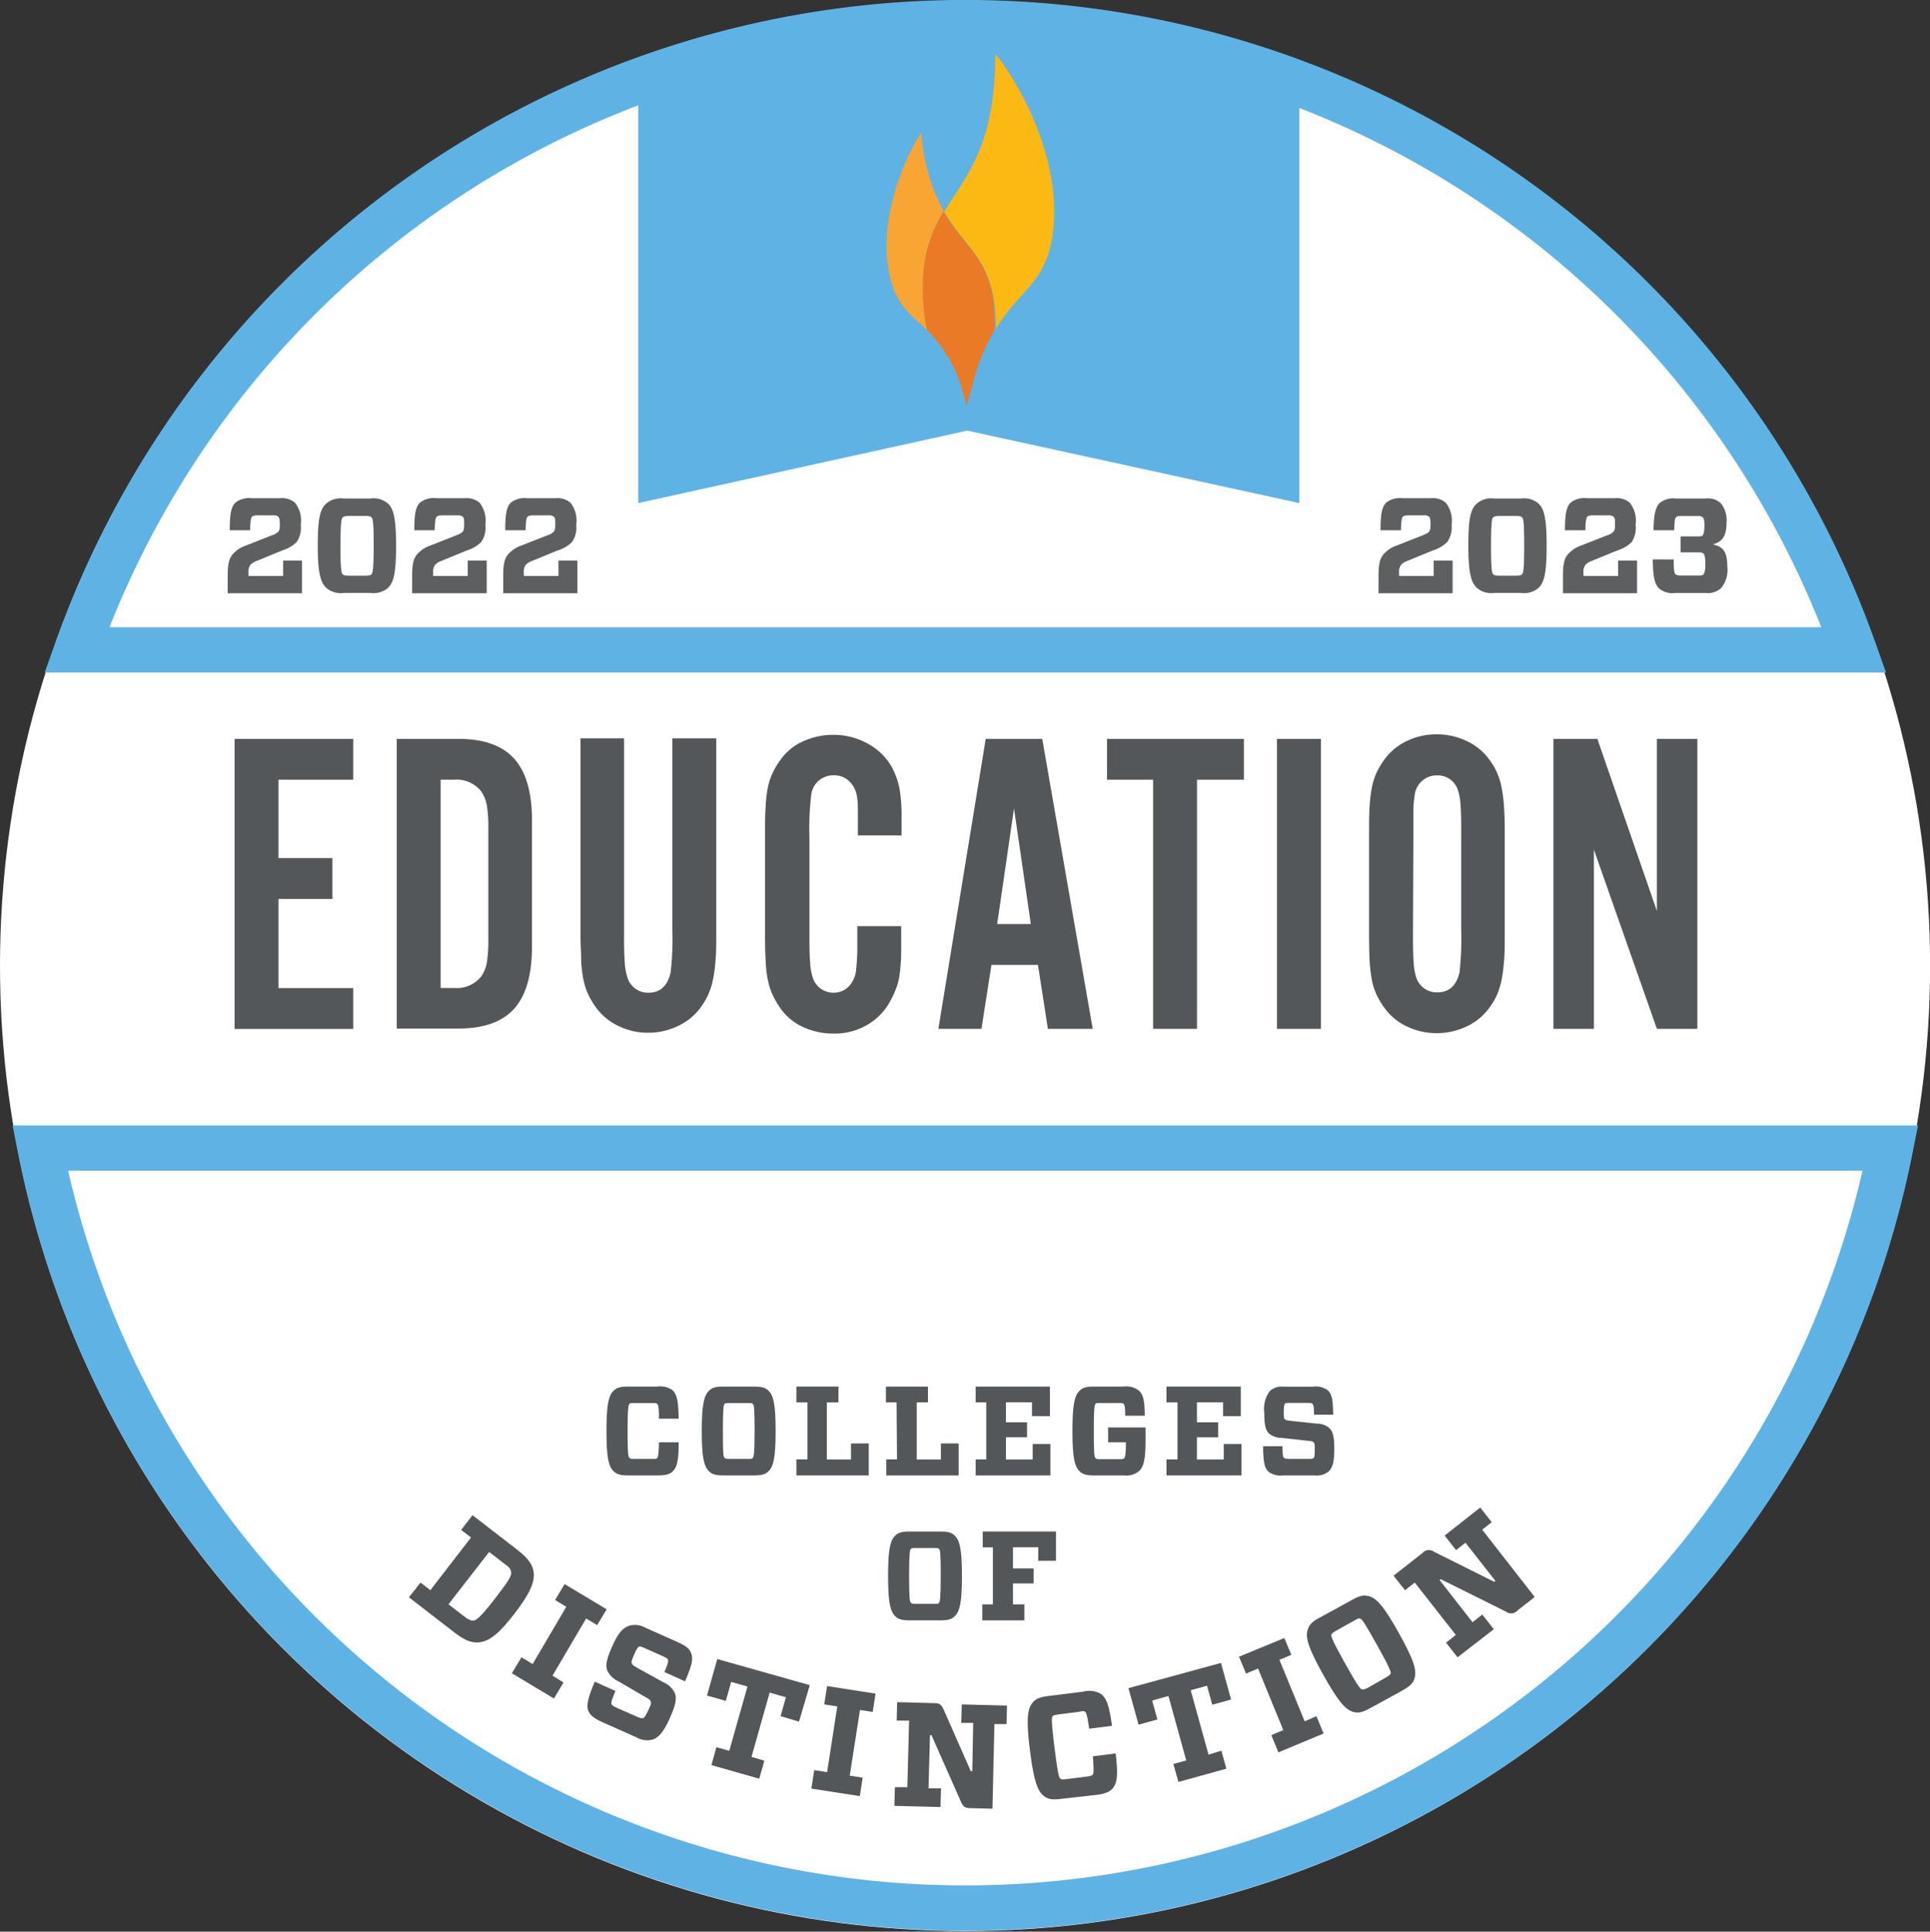 <svg xmlns="http://www.w3.org/2000/svg" viewBox="0 0 229.47 229.61"><rect x="0" y="0" width="229.47" height="229.61" fill="#333333" stroke="none"/><defs><style>.cls-1{fill:#fff;}.cls-2{fill:#5eb3e4;}.cls-3{fill:none;stroke:#5eb3e4;stroke-miterlimit:10;stroke-width:5.38px;}.cls-4{fill:#fcb813;}.cls-5{fill:#f9a533;}.cls-6{fill:#ea7a26;}.cls-7{fill:#53575a;}.cls-8{fill:#5e5f61;}</style></defs><title>2022-2023-Education-CoD</title><g id="Layer_2" data-name="Layer 2"><g id="Layer_1-2" data-name="Layer 1"><circle class="cls-1" cx="114.74" cy="114.8" r="114.74"/><path class="cls-2" d="M75.88,9.19V59.8L115,51.19l39.48,8.61V10.63A72.87,72.87,0,0,0,116.8,2,184.41,184.41,0,0,0,75.88,9.19Z"/><path class="cls-3" d="M220.43,77.25A112.13,112.13,0,0,0,20.73,53.76,112.85,112.85,0,0,0,9.13,77.25Z"/><path class="cls-3" d="M4.77,136.47a112.14,112.14,0,0,0,220,0Z"/><path class="cls-4" d="M118.33,39.21c3.15-5.29,6.68-5.58,7-13.35.34-10.27-7-19.74-7-19.37,0,10.94-3.55,14.5-6.07,18.67,2.35,4.07,5.34,5.5,6,11.14a23.57,23.57,0,0,1,.14,2.91"/><path class="cls-5" d="M112.23,25.16a22.58,22.58,0,0,1-2.68-9.35c0-.29-5,7.61-4,15.55.61,4.79,2.5,5.74,4.67,7.88a25.8,25.8,0,0,1-.47-5.55,15.78,15.78,0,0,1,2.45-8.53"/><path class="cls-6" d="M118.19,36.3c-.62-5.64-3.61-7.07-6-11.14a15.78,15.78,0,0,0-2.45,8.53,25.11,25.11,0,0,0,.47,5.55,16.37,16.37,0,0,1,4.07,6.62l.66,2.35.61-2.16.11-.38a.91.91,0,0,1,0-.12,25.5,25.5,0,0,1,2.6-6.34,23.49,23.49,0,0,0-.14-2.91"/><path class="cls-7" d="M74.72,175.38c-1,0-1.4-.14-1.77-.5-.57-.57-.84-1.55-.84-4.78s.27-4.22.84-4.78c.37-.36.77-.5,1.77-.5h3.47a2.43,2.43,0,0,1,1.79.45c.53.53.68,1.38.71,3.37H78.35c0-1.3-.07-1.62-.19-1.74s-.23-.12-.65-.12h-2c-.46,0-.59,0-.69.12s-.2.51-.2,3.2.08,3.06.2,3.18.23.14.69.14h2c.44,0,.56,0,.65-.14s.15-.36.19-1.84h2.34c0,2.07-.16,2.93-.71,3.46-.34.36-.87.48-1.81.48Z"/><path class="cls-7" d="M89.61,164.82c1,0,1.41.14,1.77.5.57.56.84,1.54.84,4.78s-.27,4.21-.84,4.78c-.36.36-.76.5-1.77.5H86.05c-1,0-1.4-.14-1.76-.5-.57-.57-.85-1.55-.85-4.78s.28-4.22.85-4.78c.36-.36.77-.5,1.76-.5Zm-3.47,8.46c.11.11.23.14.7.14h2c.46,0,.59,0,.68-.14s.2-.51.2-3.18-.06-3.06-.2-3.2-.22-.12-.68-.12h-2c-.47,0-.59,0-.7.12s-.19.51-.19,3.2S86,173.16,86.14,173.28Z"/><path class="cls-7" d="M96,166.7H94.69v-1.88h5v1.88H98.31v6.79h2.87v-1.91h2.11v3.8h-8.6v-1.9H96Z"/><path class="cls-7" d="M106.6,166.7h-1.27v-1.88h5v1.88H109v6.79h2.87v-1.91h2.11v3.8h-8.6v-1.9h1.27Z"/><path class="cls-7" d="M116,166.7v-1.88h8.83v3.51H122.7v-1.64h-3.1v2.38h2.51v1.78H119.6v2.64h3.18v-1.84h2.11v3.73H116v-1.9h1.26V166.7Z"/><path class="cls-7" d="M133.78,168.29c0-1.06-.07-1.28-.18-1.4s-.21-.12-.66-.12h-2c-.47,0-.59,0-.7.12s-.19.62-.19,3.21.06,3.08.19,3.21.23.14.7.14H133c.43,0,.58,0,.68-.14s.18-.53.18-1.57v-.3h-2.11v-1.76h4.45v1.43c0,2.43-.23,3.21-.75,3.74a2.35,2.35,0,0,1-1.81.53h-3.52c-1,0-1.4-.14-1.76-.5-.58-.57-.85-1.55-.85-4.78s.27-4.22.85-4.78c.36-.36.77-.5,1.76-.5h3.49a2.45,2.45,0,0,1,1.79.47c.53.51.68,1.1.71,3Z"/><path class="cls-7" d="M138.69,166.7v-1.88h8.84v3.51h-2.11v-1.64h-3.11v2.38h2.52v1.78h-2.52v2.64h3.19v-1.84h2.11v3.73h-8.92v-1.9H140V166.7Z"/><path class="cls-7" d="M158,174.88a2.18,2.18,0,0,1-1.65.5h-3.8a2.35,2.35,0,0,1-1.76-.47c-.44-.44-.59-1.09-.61-3h2.3c0,1,.07,1.28.16,1.37s.24.14.7.14h2.12c.44,0,.62,0,.73-.12s.13-.41.13-1,0-.73-.15-.86-.3-.14-.72-.18l-3.09-.34a2.34,2.34,0,0,1-1.5-.54c-.4-.42-.54-1-.54-2.47a3.46,3.46,0,0,1,.68-2.58,2.15,2.15,0,0,1,1.61-.5h3.53a2.35,2.35,0,0,1,1.75.45c.45.45.59,1,.62,2.88h-2.28c0-1-.07-1.17-.18-1.28s-.22-.12-.65-.12h-2c-.39,0-.54,0-.63.11s-.14.39-.14,1,0,.73.15.85.26.12.73.18l3.09.33a2.17,2.17,0,0,1,1.46.53c.41.4.58,1,.58,2.48S158.46,174.4,158,174.88Z"/><path class="cls-7" d="M111.76,182.05c1,0,1.4.13,1.76.5.58.55.85,1.53.85,4.78s-.27,4.21-.85,4.78c-.36.36-.75.5-1.76.5H108.2c-1,0-1.4-.14-1.77-.5-.57-.57-.84-1.56-.84-4.78s.27-4.23.84-4.78c.37-.37.77-.5,1.77-.5Zm-3.47,8.46c.11.11.23.14.69.14h2c.45,0,.59,0,.68-.14s.19-.51.19-3.18-.06-3.06-.19-3.2-.23-.12-.68-.12h-2c-.46,0-.58,0-.69.12s-.2.51-.2,3.2S108.17,190.39,108.29,190.51Z"/><path class="cls-7" d="M116.84,183.93v-1.88h8.71v3.48h-2.11v-1.61h-3v2.52h2.45v1.78h-2.45v2.49h1.35v1.9h-5v-1.9h1.26v-6.78Z"/><path class="cls-7" d="M63.45,186.9c.14,1.11-.39,2.46-2.26,4.89s-3,3.28-4.16,3.42c-.94.12-1.76-.2-3-1.16l-5.41-4.18L50,188.12l1.17.9L56,182.76l-1.17-.9,1.35-1.75,5.41,4.18C62.81,185.25,63.34,186,63.45,186.9Zm-10.13,3.8,1.78,1.37c.58.45.85.59,1.21.56s.95-.54,2.56-2.63,2-2.7,1.9-3.15-.26-.59-.84-1l-1.77-1.37Z"/><path class="cls-7" d="M67,200l-1.14,1.9-5-3L62,197l1.33.8,4-6.8L66,190.19l1.13-1.89,5,3L71,193.17l-1.31-.78-4,6.79Z"/><path class="cls-7" d="M77.66,206.76a2.54,2.54,0,0,1-2-.25l-4.06-1.81c-.94-.43-1.43-.8-1.65-1.34s-.11-1.44.77-3.46L73.17,201c-.46,1.13-.53,1.41-.47,1.55s.19.26.67.47l2.27,1c.46.21.67.26.83.21s.34-.36.64-1,.33-.78.25-1-.26-.29-.69-.54l-3.14-1.83a2.76,2.76,0,0,1-1.33-1.29c-.23-.64-.08-1.36.6-2.89s1.21-2.14,2-2.43a2.55,2.55,0,0,1,1.95.24l3.77,1.68c1,.44,1.45.81,1.65,1.32.26.7.13,1.38-.72,3.37L79,198.75c.42-1,.48-1.29.42-1.45s-.18-.24-.63-.44l-2.09-.93c-.42-.19-.59-.25-.73-.19s-.33.35-.6,1-.33.78-.24,1,.21.25.68.54L78.93,200a2.62,2.62,0,0,1,1.31,1.26c.24.63.1,1.4-.58,2.93S78.4,206.48,77.66,206.76Z"/><path class="cls-7" d="M90.88,209.29l-.61,2.14-5.69-1.61.6-2.13,1.53.43,2.16-7.65-1.94-.54-.63,2.25-2.24-.63,1.22-4.34,11,3.1L95,204.65,92.81,204l.63-2.25-1.93-.55-2.16,7.64Z"/><path class="cls-7" d="M102.57,211.31l-.34,2.19-5.76-.89.34-2.2,1.53.24,1.21-7.81L98,202.6l.34-2.18,5.76.9-.34,2.18-1.51-.24-1.22,7.81Z"/><path class="cls-7" d="M115.71,204.8l-1.42,0,.06-2.2,5.38.14-.06,2.2-1.44,0L118,215l-2.63-.07c-.66,0-.85-.18-1.12-.77l-3.5-7.9h-.18l-.17,6.32,1.48,0-.06,2.22-5.48-.14.06-2.22,1.48,0,.21-7.91-1.48,0,.06-2.2,4.41.12c.65,0,.84.18,1.12.77l3.22,7.31h.18Z"/><path class="cls-7" d="M126.25,213.82c-1.15.15-1.64.05-2.12-.32-.74-.58-1.2-1.68-1.67-5.42s-.29-4.93.29-5.66c.37-.47.82-.69,2-.83l4-.5a2.85,2.85,0,0,1,2.15.26c.69.54,1,1.5,1.31,3.8l-2.71.34c-.22-1.5-.32-1.86-.48-2s-.28-.1-.77,0l-2.32.29c-.54.07-.68.12-.79.24s-.15.62.24,3.73.53,3.54.68,3.66.28.13.83.06l2.32-.29c.51-.06.64-.14.73-.25s.12-.44,0-2.16l2.71-.34c.27,2.4.23,3.41-.32,4.1-.35.47-.94.69-2,.83Z"/><path class="cls-7" d="M145.22,208.1l.59,2.14-5.7,1.58-.6-2.14,1.53-.42-2.12-7.66-1.93.54.62,2.25-2.24.62-1.2-4.34,11-3,1.2,4.35-2.24.62-.62-2.26-1.94.54,2.12,7.65Z"/><path class="cls-7" d="M156.52,204l.85,2.06L152,208.3l-.85-2.05,1.43-.59-3-7.32-1.43.59-.84-2,5.39-2.22.84,2-1.42.59,3,7.31Z"/><path class="cls-7" d="M160.66,190.23c1-.58,1.5-.66,2.08-.5.9.24,1.74,1.09,3.58,4.39s2.13,4.44,1.87,5.36c-.16.57-.49.93-1.52,1.51L163,203c-1,.56-1.5.66-2.08.5-.91-.26-1.74-1.11-3.58-4.4s-2.13-4.46-1.87-5.35c.17-.58.5-1,1.52-1.51Zm1.28,10.6c.17,0,.31,0,.79-.26l2-1.14c.46-.26.58-.37.62-.53s-.1-.63-1.62-3.35-1.8-3.09-2-3.15-.3,0-.76.26l-2.05,1.15c-.47.26-.58.36-.63.51s.09.64,1.62,3.38S161.75,200.78,161.94,200.83Z"/><path class="cls-7" d="M174.24,183.38l-1.12.88-1.36-1.73L176,179.2l1.36,1.74-1.13.89,6.24,8-2.06,1.62a1,1,0,0,1-1.36.12l-7.74-3.85-.14.11,3.91,5,1.16-.91,1.37,1.74L173.3,197l-1.37-1.74,1.16-.92-4.88-6.22-1.16.91-1.36-1.73,3.47-2.72a1,1,0,0,1,1.35-.12l7.15,3.57.14-.11Z"/><path class="cls-7" d="M42,92.68H33.11V102h6.41v4.86H33.11v10.59H42v4.86H27.89V87.83H42Z"/><path class="cls-7" d="M47.17,87.83h7.34c3,0,5.2.78,6.62,2.35s2.12,4,2.12,7.36v15q0,5-2.12,7.37c-1.42,1.57-3.62,2.35-6.62,2.35H47.17ZM54,117.44a3.72,3.72,0,0,0,3.19-1.34,4.21,4.21,0,0,0,.69-1.64,16.68,16.68,0,0,0,.18-2.89v-13a16.63,16.63,0,0,0-.18-2.88A4.2,4.2,0,0,0,57.16,94,3.74,3.74,0,0,0,54,92.68H52.39v24.76Z"/><path class="cls-7" d="M85.16,87.77V111c0,1.28,0,2.37-.1,3.28a15.42,15.42,0,0,1-.34,2.38,7.83,7.83,0,0,1-.62,1.79,8.65,8.65,0,0,1-1,1.57,7,7,0,0,1-2.63,2,8.11,8.11,0,0,1-3.41.74,7.92,7.92,0,0,1-3.39-.74,7,7,0,0,1-2.61-2,10.05,10.05,0,0,1-1-1.57,7.33,7.33,0,0,1-.65-1.82,15,15,0,0,1-.31-2.37c0-.9-.08-2-.08-3.26V87.77H74.2v22.69c0,1.73,0,3,.08,3.83a6.89,6.89,0,0,0,.29,1.81A2.55,2.55,0,0,0,77.1,118c1.38,0,2.26-.79,2.63-2.38a33.8,33.8,0,0,0,.21-5.12V87.77Z"/><path class="cls-7" d="M102,99.3q0-1.5,0-2.64c0-.75,0-1.34-.08-1.75a3.26,3.26,0,0,0-.9-2,2.56,2.56,0,0,0-1.89-.75,2.62,2.62,0,0,0-2.68,2.36,33.65,33.65,0,0,0-.21,5.1v10.92c0,1.71,0,3,.08,3.78a6.69,6.69,0,0,0,.28,1.77A2.57,2.57,0,0,0,99.06,118a2.51,2.51,0,0,0,1.89-.78,3.31,3.31,0,0,0,.85-2.12,20.51,20.51,0,0,0,.13-2.27c0-1,0-2,0-2.74h5.22v2.27c0,.8,0,1.49-.05,2.1s-.1,1.15-.18,1.65a7.38,7.38,0,0,1-.37,1.37,9.77,9.77,0,0,1-.59,1.3,7.24,7.24,0,0,1-2.77,3,7.72,7.72,0,0,1-4.1,1.08,8.66,8.66,0,0,1-3.43-.7,6.71,6.71,0,0,1-2.65-2A10.6,10.6,0,0,1,92,118.53a7.39,7.39,0,0,1-.65-1.79,13.66,13.66,0,0,1-.31-2.4c-.06-.93-.08-2.07-.08-3.41V99.25c0-1.35,0-2.49.08-3.44a13.78,13.78,0,0,1,.31-2.43A7.16,7.16,0,0,1,92,91.6,9.63,9.63,0,0,1,93,90.05a6.53,6.53,0,0,1,2.65-2,8.49,8.49,0,0,1,3.43-.7,8.21,8.21,0,0,1,4,1A7.21,7.21,0,0,1,106,91.12a9.2,9.2,0,0,1,.93,2.52,18.88,18.88,0,0,1,.26,3.54V99.3Z"/><path class="cls-7" d="M117.88,114.7l-1.19,7.6h-5.12l5.63-34.47h6.72l6,34.47h-5.33l-1.18-7.6Zm2.68-18.61-2,13.75h4Z"/><path class="cls-7" d="M142.32,122.3H137.1V92.68h-5.48V87.83H147.9v4.85h-5.58Z"/><path class="cls-7" d="M157.05,122.3h-5.22V87.83h5.22Z"/><path class="cls-7" d="M178.91,111.08c0,1.28,0,2.37-.1,3.29a16.93,16.93,0,0,1-.33,2.37,8.93,8.93,0,0,1-.62,1.79,9.5,9.5,0,0,1-1,1.55,7,7,0,0,1-2.64,2,8.22,8.22,0,0,1-3.41.73,8.1,8.1,0,0,1-3.39-.73,7,7,0,0,1-2.61-2,11.24,11.24,0,0,1-1-1.55,7.67,7.67,0,0,1-.65-1.81,16.46,16.46,0,0,1-.31-2.38c-.05-.9-.07-2-.07-3.26V99c0-1.27,0-2.36.07-3.26a16.5,16.5,0,0,1,.31-2.37,7.51,7.51,0,0,1,.65-1.81,10.16,10.16,0,0,1,1-1.55,7.07,7.07,0,0,1,2.61-2,8.09,8.09,0,0,1,3.39-.72,8.21,8.21,0,0,1,3.41.72,7,7,0,0,1,2.64,2,8.72,8.72,0,0,1,1,1.55,8.61,8.61,0,0,1,.62,1.78,17.09,17.09,0,0,1,.33,2.38c.07.91.1,2,.1,3.28ZM168,110.49c0,1.72,0,3,.08,3.81a6.73,6.73,0,0,0,.28,1.8,2.55,2.55,0,0,0,2.53,1.86q2.09,0,2.64-2.37a35.65,35.65,0,0,0,.2-5.1V99.63c0-1.75,0-3-.07-3.83a7.14,7.14,0,0,0-.29-1.78,2.51,2.51,0,0,0-2.48-1.85,2.63,2.63,0,0,0-2.69,2.36,11.84,11.84,0,0,0-.15,1.81c0,.89,0,2,0,3.29Z"/><path class="cls-7" d="M197,122.3,189.51,101v21.3H184.7V87.83h5.22L197,108.29V87.83h4.81V122.3Z"/><path class="cls-8" d="M35.26,64.44a4.2,4.2,0,0,1-1.72,1l-3,1.23a1.91,1.91,0,0,0-.76.46,1.44,1.44,0,0,0-.24,1v.33h4.12V66.64h2.25v3.88H27.07V68.6c0-1.56.15-2.2.63-2.75a3.63,3.63,0,0,1,1.53-1l3.1-1.22a1.77,1.77,0,0,0,.78-.45c.11-.17.16-.31.16-.86s-.05-.77-.2-.91-.3-.15-.67-.15H30.66c-.45,0-.61.07-.71.18s-.19.38-.21,1.59H27.32c0-2.15.2-2.81.69-3.3a2.66,2.66,0,0,1,1.91-.51H33.3a2.35,2.35,0,0,1,1.78.55,3.41,3.41,0,0,1,.68,2.6A3,3,0,0,1,35.26,64.44Z"/><path class="cls-8" d="M46.15,59.87c.64.64.94,1.71.94,5s-.3,4.37-.94,5a2.67,2.67,0,0,1-2.11.61H40.87a2.61,2.61,0,0,1-2.09-.61c-.66-.65-1-1.72-1-5s.29-4.38,1-5a2.61,2.61,0,0,1,2.09-.61H44A2.67,2.67,0,0,1,46.15,59.87Zm-4.6,8.56h1.81c.55,0,.7-.05.82-.18s.25-.56.25-3.36-.1-3.23-.25-3.38-.27-.18-.82-.18H41.55c-.53,0-.7.07-.82.18s-.25.56-.25,3.38.12,3.23.25,3.36S41,68.43,41.55,68.43Z"/><path class="cls-8" d="M57.21,64.44a4.27,4.27,0,0,1-1.72,1l-3,1.23a1.94,1.94,0,0,0-.75.46,1.44,1.44,0,0,0-.24,1v.33h4.11V66.64h2.26v3.88H49V68.6c0-1.56.15-2.2.63-2.75a3.63,3.63,0,0,1,1.53-1l3.1-1.22c.53-.21.68-.33.77-.45s.16-.31.16-.86,0-.77-.19-.91-.3-.15-.67-.15H52.61c-.45,0-.61.07-.71.18s-.19.38-.21,1.59H49.26c0-2.15.21-2.81.69-3.3a2.71,2.71,0,0,1,1.92-.51h3.38a2.37,2.37,0,0,1,1.78.55,3.45,3.45,0,0,1,.68,2.6A3,3,0,0,1,57.21,64.44Z"/><path class="cls-8" d="M68,64.44a4.13,4.13,0,0,1-1.72,1l-3,1.23a2,2,0,0,0-.76.46,1.44,1.44,0,0,0-.24,1v.33h4.12V66.64h2.25v3.88H59.83V68.6c0-1.56.14-2.2.62-2.75a3.69,3.69,0,0,1,1.53-1l3.11-1.22a1.7,1.7,0,0,0,.77-.45c.11-.17.16-.31.16-.86s0-.77-.19-.91a1,1,0,0,0-.68-.15H63.41c-.45,0-.61.07-.7.18s-.2.38-.21,1.59H60.07c0-2.15.21-2.81.69-3.3a2.68,2.68,0,0,1,1.91-.51h3.38a2.38,2.38,0,0,1,1.79.55,3.42,3.42,0,0,1,.67,2.6A3,3,0,0,1,68,64.44Z"/><path class="cls-8" d="M172.06,64.44a4.27,4.27,0,0,1-1.72,1l-3,1.23a1.94,1.94,0,0,0-.75.46,1.44,1.44,0,0,0-.24,1v.33h4.11V66.64h2.25v3.88h-8.81V68.6c0-1.56.15-2.2.63-2.75a3.56,3.56,0,0,1,1.53-1l3.1-1.22c.53-.21.68-.33.77-.45s.16-.31.16-.86-.05-.77-.19-.91a1,1,0,0,0-.68-.15h-1.73c-.45,0-.61.07-.71.18s-.19.38-.21,1.59h-2.43c0-2.15.21-2.81.69-3.3a2.71,2.71,0,0,1,1.92-.51h3.38a2.37,2.37,0,0,1,1.78.55,3.45,3.45,0,0,1,.68,2.6A3,3,0,0,1,172.06,64.44Z"/><path class="cls-8" d="M182.94,59.87c.65.64.95,1.71.95,5s-.3,4.37-.95,5a2.64,2.64,0,0,1-2.1.61h-3.17a2.61,2.61,0,0,1-2.09-.61c-.66-.65-1-1.72-1-5s.29-4.38,1-5a2.61,2.61,0,0,1,2.09-.61h3.17A2.64,2.64,0,0,1,182.94,59.87Zm-4.6,8.56h1.82c.55,0,.69-.05.82-.18s.24-.56.24-3.36-.09-3.23-.24-3.38-.27-.18-.82-.18h-1.82c-.53,0-.69.07-.82.18s-.24.56-.24,3.38.11,3.23.24,3.36S177.81,68.43,178.34,68.43Z"/><path class="cls-8" d="M194,64.44a4.25,4.25,0,0,1-1.73,1l-3,1.23a2,2,0,0,0-.76.46,1.44,1.44,0,0,0-.24,1v.33h4.12V66.64h2.25v3.88h-8.81V68.6c0-1.56.14-2.2.63-2.75a3.58,3.58,0,0,1,1.52-1l3.11-1.22a1.7,1.7,0,0,0,.77-.45c.11-.17.16-.31.16-.86s0-.77-.19-.91a1,1,0,0,0-.68-.15h-1.73c-.46,0-.62.07-.71.18s-.2.38-.21,1.59h-2.43c0-2.15.21-2.81.69-3.3a2.69,2.69,0,0,1,1.92-.51H192a2.38,2.38,0,0,1,1.79.55,3.42,3.42,0,0,1,.67,2.6A3.05,3.05,0,0,1,194,64.44Z"/><path class="cls-8" d="M197.35,59.77a2.63,2.63,0,0,1,1.93-.51h3.52a2.26,2.26,0,0,1,1.77.53,3.16,3.16,0,0,1,.71,2.33c0,1.71-.58,2.3-1.64,2.59v0c1.2.26,1.73.84,1.73,2.62a3.4,3.4,0,0,1-.74,2.58,2.35,2.35,0,0,1-1.81.58h-3.64a2.53,2.53,0,0,1-1.91-.53c-.53-.53-.73-1.32-.76-3.46H199c0,1.46.09,1.64.21,1.75s.27.16.7.16h2c.33,0,.53,0,.64-.16s.21-.42.21-1.19-.08-1.12-.23-1.25-.25-.15-.62-.15h-2.09v-1.9h2c.37,0,.53,0,.62-.12s.21-.45.21-1.15-.08-.91-.21-1a.86.86,0,0,0-.61-.15H200c-.44,0-.61,0-.73.15s-.17.29-.21,1.54h-2.47C196.64,61.19,196.8,60.32,197.35,59.77Z"/></g></g></svg>